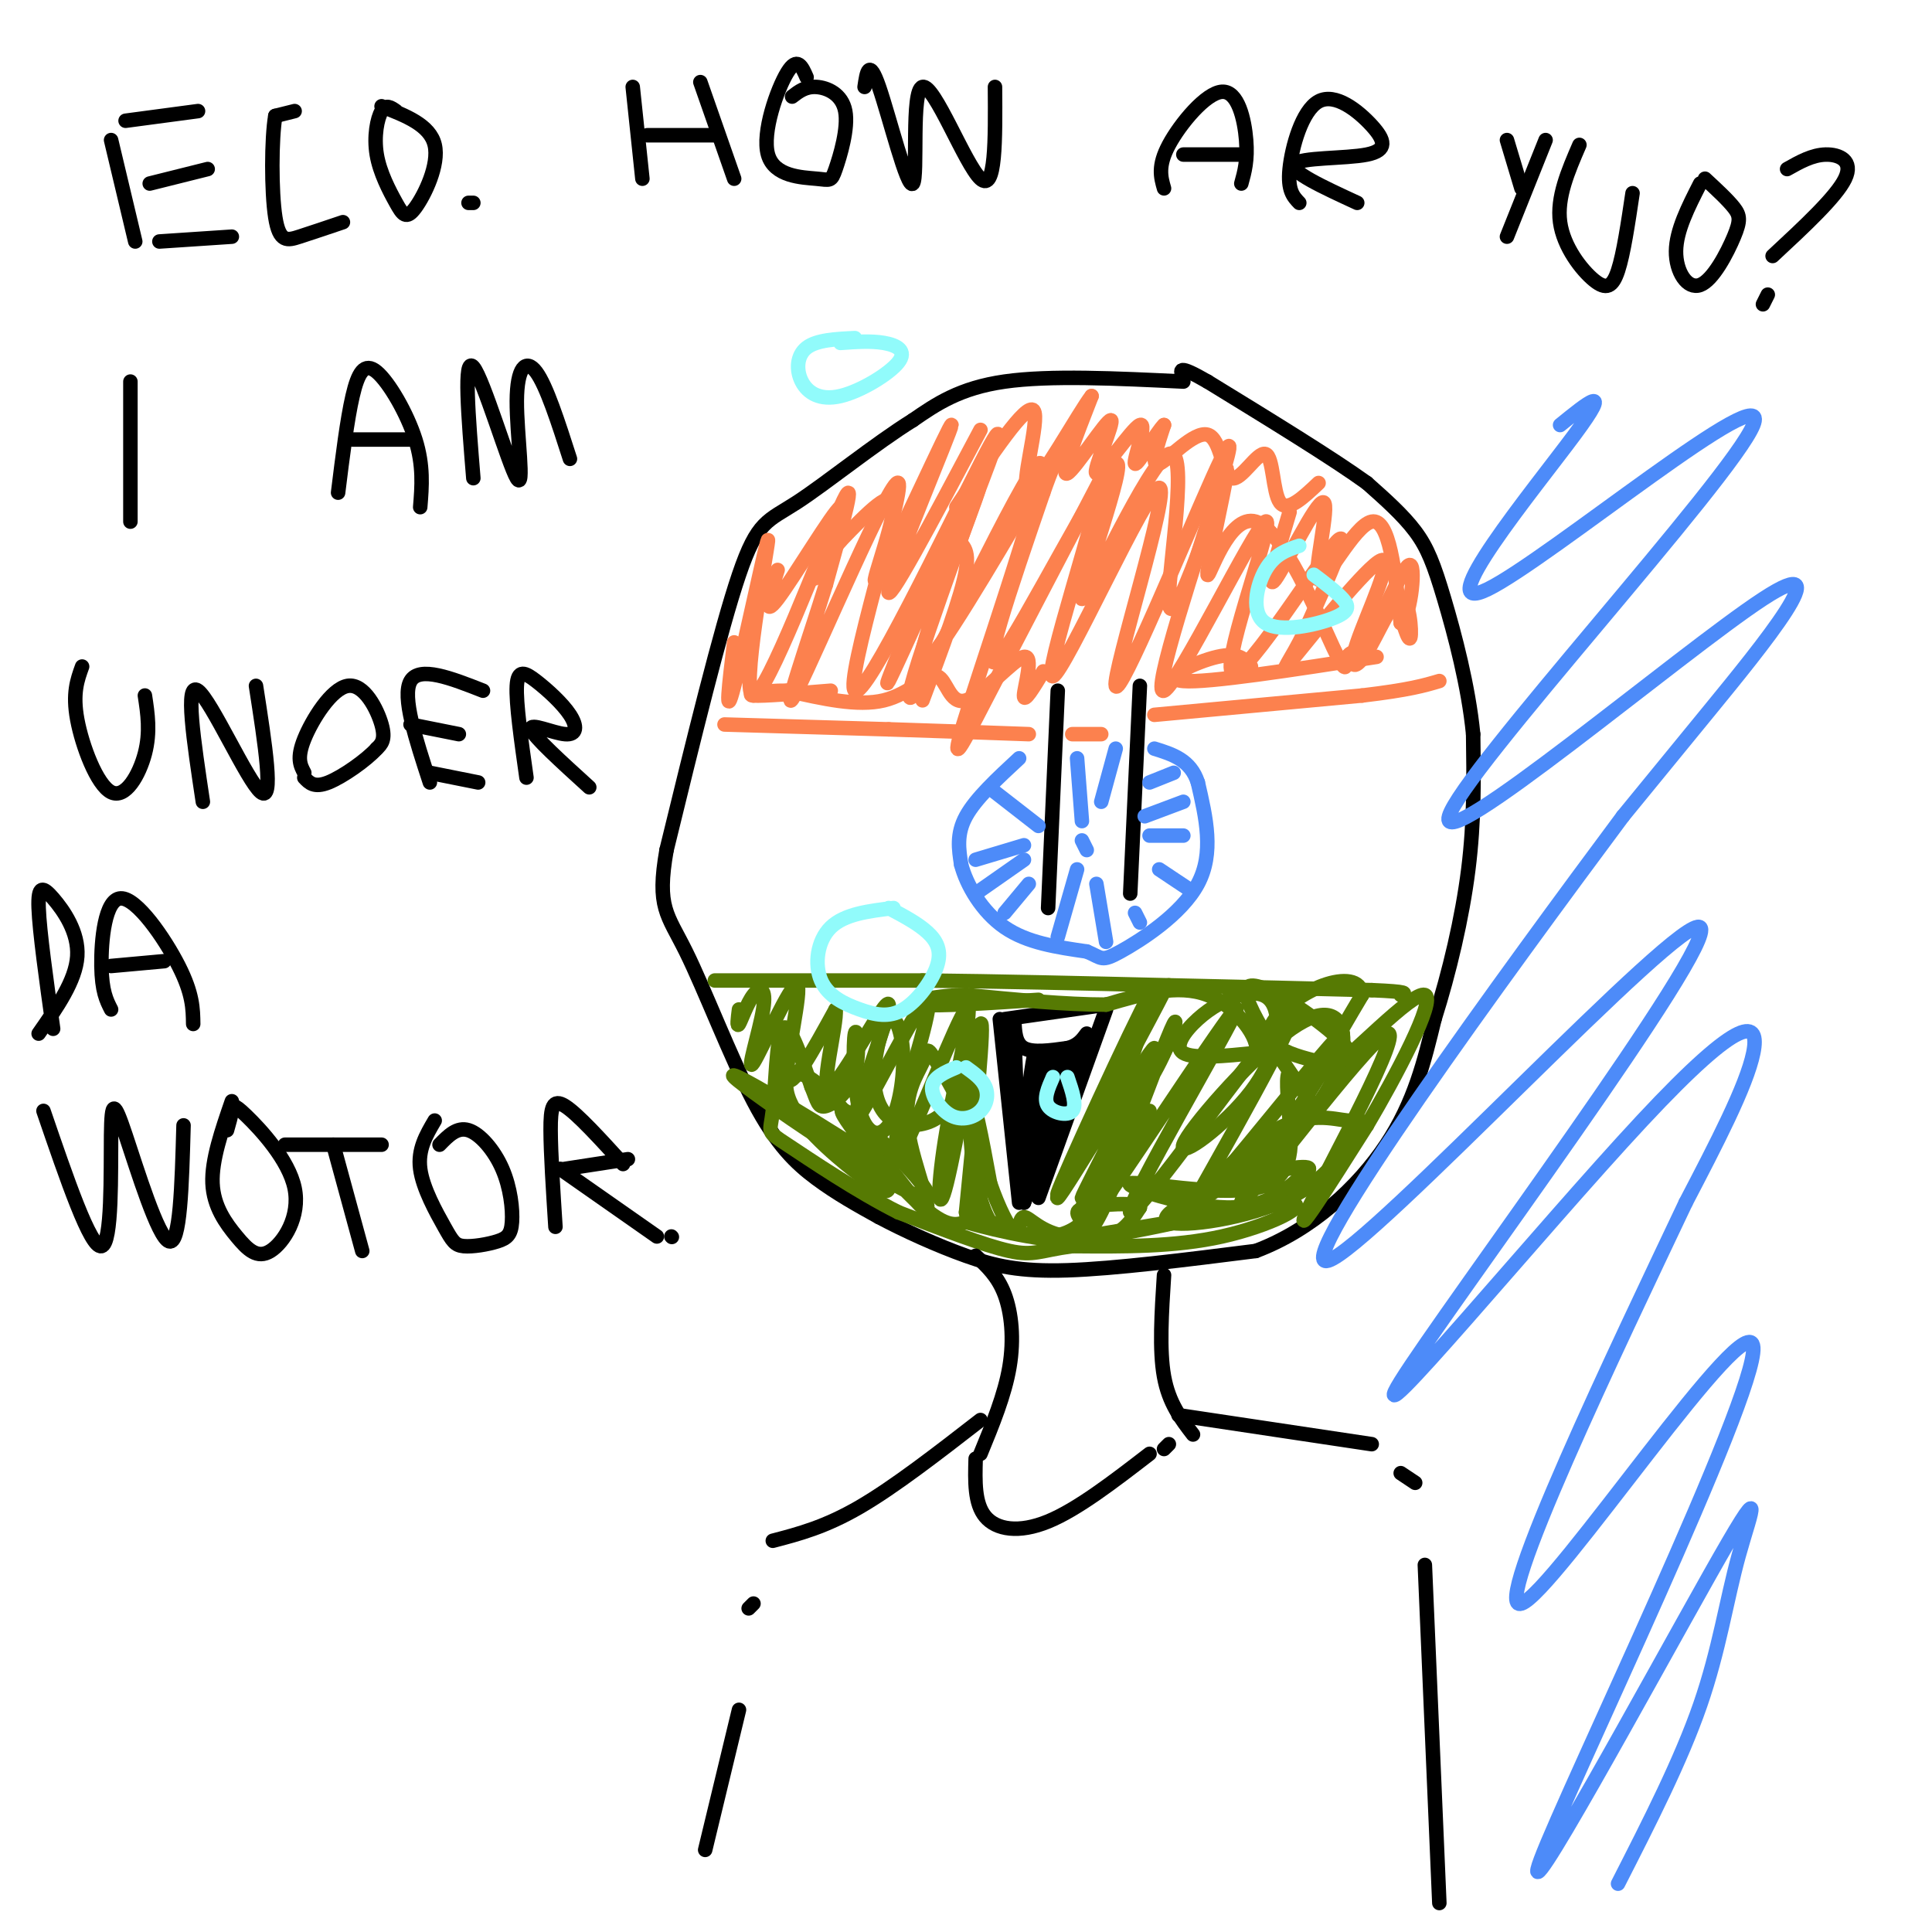<svg viewBox='0 0 400 400' version='1.1' xmlns='http://www.w3.org/2000/svg' xmlns:xlink='http://www.w3.org/1999/xlink'><g fill='none' stroke='#000000' stroke-width='3' stroke-linecap='round' stroke-linejoin='round'><path d='M245,79c-13.833,-0.667 -27.667,-1.333 -37,0c-9.333,1.333 -14.167,4.667 -19,8'/><path d='M189,87c-7.833,4.869 -17.917,13.042 -24,17c-6.083,3.958 -8.167,3.702 -12,15c-3.833,11.298 -9.417,34.149 -15,57'/><path d='M138,176c-2.097,11.925 0.159,13.238 4,21c3.841,7.762 9.265,21.974 14,31c4.735,9.026 8.781,12.864 13,16c4.219,3.136 8.609,5.568 13,8'/><path d='M182,252c5.298,2.821 12.042,5.875 18,8c5.958,2.125 11.131,3.321 21,3c9.869,-0.321 24.435,-2.161 39,-4'/><path d='M260,259c11.622,-4.356 21.178,-13.244 27,-22c5.822,-8.756 7.911,-17.378 10,-26'/><path d='M297,211c3.067,-9.689 5.733,-20.911 7,-31c1.267,-10.089 1.133,-19.044 1,-28'/><path d='M305,152c-0.964,-9.952 -3.875,-20.833 -6,-28c-2.125,-7.167 -3.464,-10.619 -6,-14c-2.536,-3.381 -6.268,-6.690 -10,-10'/><path d='M283,100c-7.167,-5.167 -20.083,-13.083 -33,-21'/><path d='M250,79c-6.333,-3.667 -5.667,-2.333 -5,-1'/><path d='M236,142c0.000,0.000 -2.000,43.000 -2,43'/><path d='M219,143c0.000,0.000 -2.000,45.000 -2,45'/><path d='M208,211c0.000,0.000 21.000,-3.000 21,-3'/><path d='M207,211c0.000,0.000 4.000,38.000 4,38'/><path d='M229,209c0.000,0.000 -14.000,39.000 -14,39'/><path d='M210,211c0.083,2.500 0.167,5.000 2,6c1.833,1.000 5.417,0.500 9,0'/><path d='M221,217c2.167,-0.500 3.083,-1.750 4,-3'/><path d='M210,214c0.000,0.000 1.000,27.000 1,27'/><path d='M211,241c2.200,-1.889 7.200,-20.111 8,-23c0.800,-2.889 -2.600,9.556 -6,22'/><path d='M213,240c1.748,-3.187 9.118,-22.153 9,-23c-0.118,-0.847 -7.724,16.426 -8,18c-0.276,1.574 6.778,-12.550 8,-16c1.222,-3.450 -3.389,3.775 -8,11'/><path d='M214,230c-0.791,-1.504 1.231,-10.764 1,-9c-0.231,1.764 -2.716,14.552 -3,14c-0.284,-0.552 1.633,-14.443 2,-16c0.367,-1.557 -0.817,9.222 -2,20'/><path d='M212,239c1.930,-3.407 7.754,-21.923 7,-20c-0.754,1.923 -8.088,24.287 -7,24c1.088,-0.287 10.596,-23.225 12,-26c1.404,-2.775 -5.298,14.612 -12,32'/><path d='M212,249c0.450,-2.252 7.574,-23.882 8,-24c0.426,-0.118 -5.847,21.276 -7,22c-1.153,0.724 2.813,-19.222 4,-26c1.187,-6.778 -0.407,-0.389 -2,6'/><path d='M215,227c0.222,-0.889 1.778,-6.111 2,-7c0.222,-0.889 -0.889,2.556 -2,6'/></g>
<g fill='none' stroke='#FC814E' stroke-width='3' stroke-linecap='round' stroke-linejoin='round'><path d='M150,150c0.000,0.000 34.000,1.000 34,1'/><path d='M184,151c10.500,0.333 19.750,0.667 29,1'/><path d='M222,152c0.000,0.000 6.000,0.000 6,0'/><path d='M239,148c0.000,0.000 43.000,-4.000 43,-4'/><path d='M282,144c9.833,-1.167 12.917,-2.083 16,-3'/><path d='M152,133c-1.032,8.507 -2.064,17.014 0,9c2.064,-8.014 7.223,-32.550 7,-30c-0.223,2.550 -5.829,32.187 -3,32c2.829,-0.187 14.094,-30.196 18,-39c3.906,-8.804 0.453,3.598 -3,16'/><path d='M171,121c-3.356,10.973 -10.244,30.404 -6,22c4.244,-8.404 19.622,-44.644 21,-43c1.378,1.644 -11.244,41.174 -9,43c2.244,1.826 19.356,-34.050 26,-47c6.644,-12.950 2.822,-2.975 -1,7'/><path d='M202,103c-4.897,14.038 -16.638,45.635 -13,41c3.638,-4.635 22.656,-45.500 26,-48c3.344,-2.500 -8.984,33.365 -14,49c-5.016,15.635 -2.719,11.038 3,0c5.719,-11.038 14.859,-28.519 24,-46'/><path d='M228,99c-0.118,5.389 -12.413,41.861 -10,41c2.413,-0.861 19.533,-39.056 22,-39c2.467,0.056 -9.721,38.361 -9,41c0.721,2.639 14.349,-30.389 20,-43c5.651,-12.611 3.326,-4.806 1,3'/><path d='M252,102c-3.820,12.504 -13.869,42.265 -11,41c2.869,-1.265 18.656,-33.556 21,-35c2.344,-1.444 -8.753,27.957 -7,31c1.753,3.043 16.358,-20.274 21,-26c4.642,-5.726 -0.679,6.137 -6,18'/><path d='M270,131c-2.556,5.383 -5.947,9.840 -2,5c3.947,-4.840 15.232,-18.977 18,-20c2.768,-1.023 -2.979,11.068 -5,17c-2.021,5.932 -0.315,5.703 2,2c2.315,-3.703 5.239,-10.882 7,-11c1.761,-0.118 2.360,6.823 2,8c-0.360,1.177 -1.680,-3.412 -3,-8'/><path d='M273,100c-3.235,3.064 -6.470,6.128 -8,4c-1.530,-2.128 -1.355,-9.449 -3,-10c-1.645,-0.551 -5.111,5.667 -7,5c-1.889,-0.667 -2.201,-8.218 -5,-9c-2.799,-0.782 -8.085,5.205 -10,6c-1.915,0.795 -0.457,-3.603 1,-8'/><path d='M241,88c-1.436,1.287 -5.525,8.503 -6,8c-0.475,-0.503 2.666,-8.726 1,-8c-1.666,0.726 -8.137,10.401 -9,10c-0.863,-0.401 3.883,-10.877 3,-11c-0.883,-0.123 -7.395,10.108 -9,11c-1.605,0.892 1.698,-7.554 5,-16'/><path d='M226,82c-2.417,3.012 -10.958,18.542 -13,19c-2.042,0.458 2.417,-14.155 1,-16c-1.417,-1.845 -8.708,9.077 -16,20'/><path d='M203,89c-9.998,18.860 -19.997,37.719 -19,33c0.997,-4.719 12.989,-33.018 13,-34c0.011,-0.982 -11.959,25.351 -15,31c-3.041,5.649 2.845,-9.386 3,-14c0.155,-4.614 -5.423,1.193 -11,7'/><path d='M174,112c-3.344,3.839 -6.206,9.936 -5,7c1.206,-2.936 6.478,-14.906 5,-14c-1.478,0.906 -9.708,14.687 -13,19c-3.292,4.313 -1.646,-0.844 0,-6'/><path d='M267,106c-2.509,8.343 -5.018,16.686 -3,14c2.018,-2.686 8.561,-16.400 10,-16c1.439,0.400 -2.228,14.915 -1,16c1.228,1.085 7.351,-11.262 11,-12c3.649,-0.738 4.825,10.131 6,21'/><path d='M290,129c1.783,-0.265 3.242,-11.426 2,-12c-1.242,-0.574 -5.183,9.440 -8,14c-2.817,4.560 -4.508,3.665 -5,5c-0.492,1.335 0.216,4.899 -3,-2c-3.216,-6.899 -10.357,-24.262 -16,-26c-5.643,-1.738 -9.789,12.147 -10,11c-0.211,-1.147 3.511,-17.328 4,-21c0.489,-3.672 -2.256,5.164 -5,14'/><path d='M249,112c-2.712,7.368 -6.991,18.787 -7,12c-0.009,-6.787 4.252,-31.780 0,-30c-4.252,1.780 -17.016,30.333 -18,30c-0.984,-0.333 9.812,-29.551 7,-28c-2.812,1.551 -19.232,33.872 -24,40c-4.768,6.128 2.116,-13.936 9,-34'/><path d='M216,102c3.166,-9.128 6.580,-14.947 2,-7c-4.580,7.947 -17.155,29.660 -23,38c-5.845,8.340 -4.961,3.307 -1,-8c3.961,-11.307 10.998,-28.888 8,-23c-2.998,5.888 -16.033,35.243 -18,39c-1.967,3.757 7.132,-18.086 11,-27c3.868,-8.914 2.503,-4.900 3,-3c0.497,1.900 2.856,1.686 2,7c-0.856,5.314 -4.928,16.157 -9,27'/><path d='M259,138c-1.289,-1.511 -2.578,-3.022 -7,-2c-4.422,1.022 -11.978,4.578 -7,5c4.978,0.422 22.489,-2.289 40,-5'/><path d='M216,139c-2.021,3.344 -4.042,6.689 -4,5c0.042,-1.689 2.147,-8.411 0,-8c-2.147,0.411 -8.544,7.956 -12,9c-3.456,1.044 -3.969,-4.411 -6,-5c-2.031,-0.589 -5.580,3.689 -11,5c-5.420,1.311 -12.710,-0.344 -20,-2'/><path d='M163,143c-5.378,-0.044 -8.822,0.844 -7,1c1.822,0.156 8.911,-0.422 16,-1'/></g>
<g fill='none' stroke='#567A03' stroke-width='3' stroke-linecap='round' stroke-linejoin='round'><path d='M148,203c0.000,0.000 43.000,0.000 43,0'/><path d='M191,203c15.667,0.167 33.333,0.583 51,1'/><path d='M242,204c15.500,0.333 28.750,0.667 42,1'/><path d='M284,205c8.000,0.333 7.000,0.667 6,1'/><path d='M153,209c-0.241,1.902 -0.482,3.804 0,3c0.482,-0.804 1.686,-4.312 3,-6c1.314,-1.688 2.736,-1.554 2,3c-0.736,4.554 -3.630,13.530 -2,11c1.630,-2.530 7.785,-16.566 9,-16c1.215,0.566 -2.510,15.733 -2,19c0.510,3.267 5.255,-5.367 10,-14'/><path d='M173,209c0.415,2.999 -3.546,17.497 -1,16c2.546,-1.497 11.600,-18.989 12,-17c0.400,1.989 -7.854,23.459 -7,24c0.854,0.541 10.815,-19.845 14,-24c3.185,-4.155 -0.408,7.923 -4,20'/><path d='M187,228c-1.464,7.431 -3.124,16.008 0,10c3.124,-6.008 11.033,-26.602 13,-29c1.967,-2.398 -2.009,13.398 -4,25c-1.991,11.602 -1.998,19.008 0,11c1.998,-8.008 5.999,-31.431 7,-33c1.001,-1.569 -1.000,18.715 -3,39'/><path d='M200,251c0.735,5.008 4.073,-1.971 3,-10c-1.073,-8.029 -6.557,-17.109 -9,-21c-2.443,-3.891 -1.845,-2.595 -3,0c-1.155,2.595 -4.062,6.489 -3,14c1.062,7.511 6.092,18.639 3,16c-3.092,-2.639 -14.306,-19.044 -21,-25c-6.694,-5.956 -8.866,-1.462 -6,4c2.866,5.462 10.772,11.894 15,15c4.228,3.106 4.780,2.888 5,2c0.220,-0.888 0.110,-2.444 0,-4'/><path d='M184,242c-9.925,-6.804 -34.737,-21.815 -32,-19c2.737,2.815 33.022,23.456 39,25c5.978,1.544 -12.352,-16.007 -16,-18c-3.648,-1.993 7.386,11.574 14,18c6.614,6.426 8.807,5.713 11,5'/><path d='M200,253c6.778,1.978 18.222,4.422 25,4c6.778,-0.422 8.889,-3.711 11,-7'/><path d='M236,250c-0.711,-1.186 -7.989,-0.652 -11,0c-3.011,0.652 -1.754,1.423 -1,3c0.754,1.577 1.006,3.959 4,-2c2.994,-5.959 8.729,-20.258 7,-19c-1.729,1.258 -10.923,18.074 -11,18c-0.077,-0.074 8.961,-17.037 18,-34'/><path d='M242,216c-2.610,4.533 -18.136,32.867 -18,32c0.136,-0.867 15.933,-30.933 15,-31c-0.933,-0.067 -18.597,29.867 -20,31c-1.403,1.133 13.456,-26.533 19,-37c5.544,-10.467 1.772,-3.733 -2,3'/><path d='M236,214c-5.434,10.773 -18.020,36.206 -17,33c1.020,-3.206 15.646,-35.053 19,-41c3.354,-5.947 -4.565,14.004 -6,21c-1.435,6.996 3.614,1.037 7,-5c3.386,-6.037 5.110,-12.154 4,-10c-1.110,2.154 -5.055,12.577 -9,23'/><path d='M234,235c-4.674,9.756 -11.860,22.647 -5,13c6.860,-9.647 27.767,-41.833 27,-39c-0.767,2.833 -23.206,40.686 -22,42c1.206,1.314 26.059,-33.910 32,-40c5.941,-6.090 -7.029,16.955 -20,40'/><path d='M246,251c5.994,-5.053 30.979,-37.685 32,-37c1.021,0.685 -21.922,34.689 -21,35c0.922,0.311 25.710,-33.070 30,-35c4.290,-1.930 -11.917,27.591 -16,36c-4.083,8.409 3.959,-4.296 12,-17'/><path d='M283,233c5.845,-9.881 14.458,-26.083 12,-27c-2.458,-0.917 -15.988,13.452 -20,16c-4.012,2.548 1.494,-6.726 7,-16'/><path d='M282,206c-0.142,-3.268 -3.996,-3.438 -8,-2c-4.004,1.438 -8.158,4.484 -10,7c-1.842,2.516 -1.371,4.504 1,6c2.371,1.496 6.643,2.502 9,3c2.357,0.498 2.800,0.487 4,0c1.200,-0.487 3.157,-1.450 -2,-6c-5.157,-4.550 -17.427,-12.687 -18,-9c-0.573,3.687 10.551,19.196 14,24c3.449,4.804 -0.775,-1.098 -5,-7'/><path d='M267,222c-0.842,0.288 -0.447,4.508 0,10c0.447,5.492 0.944,12.256 -7,14c-7.944,1.744 -24.331,-1.530 -26,-1c-1.669,0.530 11.380,4.866 20,5c8.620,0.134 12.810,-3.933 17,-8'/><path d='M271,242c0.141,-1.065 -8.006,0.271 -16,3c-7.994,2.729 -15.836,6.851 -13,8c2.836,1.149 16.349,-0.675 25,-5c8.651,-4.325 12.440,-11.151 14,-14c1.560,-2.849 0.892,-1.723 -2,-2c-2.892,-0.277 -8.010,-1.959 -15,2c-6.990,3.959 -15.854,13.560 -15,14c0.854,0.440 11.427,-8.280 22,-17'/><path d='M271,231c5.322,-6.077 7.627,-12.770 7,-17c-0.627,-4.230 -4.187,-5.998 -12,0c-7.813,5.998 -19.879,19.763 -21,23c-1.121,3.237 8.704,-4.053 14,-11c5.296,-6.947 6.063,-13.552 5,-17c-1.063,-3.448 -3.955,-3.739 -7,-3c-3.045,0.739 -6.243,2.507 -9,5c-2.757,2.493 -5.073,5.712 -3,7c2.073,1.288 8.537,0.644 15,0'/><path d='M260,218c1.044,-2.756 -3.844,-9.644 -10,-12c-6.156,-2.356 -13.578,-0.178 -21,2'/><path d='M229,208c-8.333,0.000 -18.667,-1.000 -29,-2'/><path d='M200,206c-7.578,0.178 -12.022,1.622 -9,2c3.022,0.378 13.511,-0.311 24,-1'/><path d='M238,230c-4.750,10.083 -9.500,20.167 -15,24c-5.500,3.833 -11.750,1.417 -18,-1'/><path d='M205,253c-3.867,-6.200 -4.533,-21.200 -4,-24c0.533,-2.800 2.267,6.600 4,16'/><path d='M205,245c1.700,4.995 3.951,9.483 5,10c1.049,0.517 0.898,-2.938 2,-3c1.102,-0.062 3.458,3.268 9,4c5.542,0.732 14.271,-1.134 23,-3'/><path d='M244,253c-2.511,0.511 -20.289,3.289 -19,3c1.289,-0.289 21.644,-3.644 42,-7'/><path d='M267,249c4.800,0.378 -4.200,4.822 -14,7c-9.800,2.178 -20.400,2.089 -31,2'/><path d='M222,258c-6.689,0.889 -7.911,2.111 -13,1c-5.089,-1.111 -14.044,-4.556 -23,-8'/><path d='M186,251c-8.573,-4.293 -18.504,-11.027 -23,-14c-4.496,-2.973 -3.557,-2.185 -3,-7c0.557,-4.815 0.730,-15.233 2,-17c1.270,-1.767 3.635,5.116 6,12'/><path d='M168,225c1.245,2.994 1.358,4.480 3,4c1.642,-0.480 4.814,-2.927 6,-7c1.186,-4.073 0.387,-9.771 0,-8c-0.387,1.771 -0.362,11.012 1,16c1.362,4.988 4.062,5.722 6,3c1.938,-2.722 3.116,-8.901 3,-14c-0.116,-5.099 -1.526,-9.118 -3,-8c-1.474,1.118 -3.014,7.372 -3,12c0.014,4.628 1.581,7.631 4,9c2.419,1.369 5.691,1.106 8,0c2.309,-1.106 3.654,-3.053 5,-5'/></g>
<g fill='none' stroke='#4D8BF9' stroke-width='3' stroke-linecap='round' stroke-linejoin='round'><path d='M211,157c-4.500,4.167 -9.000,8.333 -11,12c-2.000,3.667 -1.500,6.833 -1,10'/><path d='M199,179c1.089,4.222 4.311,9.778 9,13c4.689,3.222 10.844,4.111 17,5'/><path d='M225,197c3.262,1.357 2.917,2.250 7,0c4.083,-2.250 12.595,-7.643 16,-14c3.405,-6.357 1.702,-13.679 0,-21'/><path d='M248,162c-1.500,-4.667 -5.250,-5.833 -9,-7'/><path d='M224,174c0.000,0.000 1.000,2.000 1,2'/><path d='M228,166c0.000,0.000 3.000,-11.000 3,-11'/><path d='M224,170c0.000,0.000 -1.000,-13.000 -1,-13'/><path d='M215,171c0.000,0.000 -9.000,-7.000 -9,-7'/><path d='M212,175c0.000,0.000 -10.000,3.000 -10,3'/><path d='M212,178c0.000,0.000 -10.000,7.000 -10,7'/><path d='M223,180c0.000,0.000 -4.000,14.000 -4,14'/><path d='M227,183c0.000,0.000 2.000,12.000 2,12'/><path d='M240,180c0.000,0.000 6.000,4.000 6,4'/><path d='M237,169c0.000,0.000 8.000,-3.000 8,-3'/><path d='M238,173c0.000,0.000 7.000,0.000 7,0'/><path d='M213,183c0.000,0.000 -5.000,6.000 -5,6'/><path d='M235,189c0.000,0.000 1.000,2.000 1,2'/><path d='M238,162c0.000,0.000 5.000,-2.000 5,-2'/></g>
<g fill='none' stroke='#000000' stroke-width='3' stroke-linecap='round' stroke-linejoin='round'><path d='M202,260c2.289,2.111 4.578,4.222 6,8c1.422,3.778 1.978,9.222 1,15c-0.978,5.778 -3.489,11.889 -6,18'/><path d='M241,264c-0.500,7.750 -1.000,15.500 0,21c1.000,5.500 3.500,8.750 6,12'/><path d='M202,302c-0.133,4.644 -0.267,9.289 2,12c2.267,2.711 6.933,3.489 13,1c6.067,-2.489 13.533,-8.244 21,-14'/><path d='M241,300c0.000,0.000 1.000,-1.000 1,-1'/><path d='M244,293c0.000,0.000 40.000,6.000 40,6'/><path d='M290,305c0.000,0.000 3.000,2.000 3,2'/><path d='M295,324c0.000,0.000 3.000,70.000 3,70'/><path d='M203,294c-8.917,6.917 -17.833,13.833 -25,18c-7.167,4.167 -12.583,5.583 -18,7'/><path d='M156,332c0.000,0.000 -1.000,1.000 -1,1'/><path d='M153,354c0.000,0.000 -7.000,29.000 -7,29'/><path d='M23,29c0.000,0.000 5.000,21.000 5,21'/><path d='M26,25c0.000,0.000 15.000,-2.000 15,-2'/><path d='M31,38c0.000,0.000 12.000,-3.000 12,-3'/><path d='M33,50c0.000,0.000 15.000,-1.000 15,-1'/><path d='M61,23c0.000,0.000 -4.000,1.000 -4,1'/><path d='M57,24c-0.810,4.631 -0.833,15.708 0,21c0.833,5.292 2.524,4.798 5,4c2.476,-0.798 5.738,-1.899 9,-3'/><path d='M82,23c-1.053,-0.748 -2.105,-1.497 -3,0c-0.895,1.497 -1.632,5.238 -1,9c0.632,3.762 2.633,7.544 4,10c1.367,2.456 2.099,3.584 4,1c1.901,-2.584 4.972,-8.881 4,-13c-0.972,-4.119 -5.986,-6.059 -11,-8'/><path d='M98,42c0.000,0.000 -1.000,0.000 -1,0'/><path d='M131,18c0.000,0.000 2.000,19.000 2,19'/><path d='M145,17c0.000,0.000 7.000,20.000 7,20'/><path d='M134,28c0.000,0.000 14.000,0.000 14,0'/><path d='M167,16c-0.959,-2.203 -1.919,-4.406 -4,-1c-2.081,3.406 -5.284,12.420 -4,17c1.284,4.580 7.054,4.724 10,5c2.946,0.276 3.068,0.682 4,-2c0.932,-2.682 2.674,-8.453 2,-12c-0.674,-3.547 -3.764,-4.871 -6,-5c-2.236,-0.129 -3.618,0.935 -5,2'/><path d='M179,18c0.445,-3.053 0.890,-6.105 3,0c2.110,6.105 5.885,21.368 7,20c1.115,-1.368 -0.431,-19.368 2,-20c2.431,-0.632 8.837,16.105 12,19c3.163,2.895 3.081,-8.053 3,-19'/><path d='M241,39c-0.667,-2.315 -1.333,-4.631 1,-9c2.333,-4.369 7.667,-10.792 11,-11c3.333,-0.208 4.667,5.798 5,10c0.333,4.202 -0.333,6.601 -1,9'/><path d='M245,32c0.000,0.000 12.000,0.000 12,0'/><path d='M269,42c-1.221,-1.269 -2.441,-2.538 -2,-7c0.441,-4.462 2.544,-12.115 6,-14c3.456,-1.885 8.267,2.000 11,5c2.733,3.000 3.390,5.115 -1,6c-4.390,0.885 -13.826,0.538 -15,2c-1.174,1.462 5.913,4.731 13,8'/><path d='M312,49c0.000,0.000 8.000,-20.000 8,-20'/><path d='M315,39c0.000,0.000 -3.000,-10.000 -3,-10'/><path d='M327,30c-2.351,5.440 -4.702,10.881 -4,16c0.702,5.119 4.458,9.917 7,12c2.542,2.083 3.869,1.452 5,-2c1.131,-3.452 2.065,-9.726 3,-16'/><path d='M352,38c-2.477,4.860 -4.954,9.719 -5,14c-0.046,4.281 2.338,7.982 5,7c2.662,-0.982 5.601,-6.649 7,-10c1.399,-3.351 1.257,-4.386 0,-6c-1.257,-1.614 -3.628,-3.807 -6,-6'/><path d='M365,63c0.000,0.000 1.000,-2.000 1,-2'/><path d='M370,35c2.600,-1.467 5.200,-2.933 8,-3c2.800,-0.067 5.800,1.267 4,5c-1.800,3.733 -8.400,9.867 -15,16'/><path d='M27,79c0.000,0.000 0.000,29.000 0,29'/><path d='M70,102c0.935,-7.554 1.869,-15.107 3,-20c1.131,-4.893 2.458,-7.125 5,-5c2.542,2.125 6.298,8.607 8,14c1.702,5.393 1.351,9.696 1,14'/><path d='M73,91c0.000,0.000 12.000,0.000 12,0'/><path d='M98,99c-1.040,-12.734 -2.080,-25.467 0,-23c2.080,2.467 7.279,20.136 9,23c1.721,2.864 -0.037,-9.075 0,-16c0.037,-6.925 1.868,-8.836 4,-6c2.132,2.836 4.566,10.418 7,18'/><path d='M17,138c-1.006,2.786 -2.012,5.571 -1,11c1.012,5.429 4.042,13.500 7,15c2.958,1.500 5.845,-3.571 7,-8c1.155,-4.429 0.577,-8.214 0,-12'/><path d='M42,166c-1.889,-12.533 -3.778,-25.067 -1,-23c2.778,2.067 10.222,18.733 13,21c2.778,2.267 0.889,-9.867 -1,-22'/><path d='M63,160c-0.804,-1.506 -1.607,-3.012 0,-7c1.607,-3.988 5.625,-10.458 9,-11c3.375,-0.542 6.107,4.845 7,8c0.893,3.155 -0.054,4.077 -1,5'/><path d='M78,155c-2.156,2.378 -7.044,5.822 -10,7c-2.956,1.178 -3.978,0.089 -5,-1'/><path d='M89,162c-2.917,-8.917 -5.833,-17.833 -4,-21c1.833,-3.167 8.417,-0.583 15,2'/><path d='M85,150c0.000,0.000 10.000,2.000 10,2'/><path d='M89,160c0.000,0.000 10.000,2.000 10,2'/><path d='M109,161c-1.098,-7.744 -2.196,-15.489 -2,-19c0.196,-3.511 1.685,-2.789 4,-1c2.315,1.789 5.456,4.644 7,7c1.544,2.356 1.493,4.211 -1,4c-2.493,-0.211 -7.426,-2.489 -7,-1c0.426,1.489 6.213,6.744 12,12'/><path d='M23,209c-0.958,-1.875 -1.917,-3.750 -2,-9c-0.083,-5.250 0.708,-13.875 4,-14c3.292,-0.125 9.083,8.250 12,14c2.917,5.750 2.958,8.875 3,12'/><path d='M11,213c-1.411,-10.077 -2.821,-20.155 -3,-25c-0.179,-4.845 0.875,-4.458 3,-2c2.125,2.458 5.321,6.988 5,12c-0.321,5.012 -4.161,10.506 -8,16'/><path d='M23,200c0.000,0.000 11.000,-1.000 11,-1'/><path d='M9,230c4.869,14.225 9.738,28.450 12,28c2.262,-0.450 1.915,-15.574 2,-23c0.085,-7.426 0.600,-7.153 3,0c2.400,7.153 6.686,21.187 9,22c2.314,0.813 2.657,-11.593 3,-24'/><path d='M48,228c-2.105,6.104 -4.210,12.209 -4,17c0.210,4.791 2.737,8.269 5,11c2.263,2.731 4.264,4.715 7,3c2.736,-1.715 6.208,-7.130 5,-13c-1.208,-5.870 -7.094,-12.196 -10,-15c-2.906,-2.804 -2.830,-2.087 -3,-1c-0.170,1.087 -0.585,2.543 -1,4'/><path d='M75,259c0.000,0.000 -6.000,-22.000 -6,-22'/><path d='M59,237c0.000,0.000 20.000,0.000 20,0'/><path d='M90,232c-1.763,2.993 -3.526,5.987 -3,10c0.526,4.013 3.340,9.046 5,12c1.660,2.954 2.164,3.828 4,4c1.836,0.172 5.003,-0.360 7,-1c1.997,-0.640 2.824,-1.388 3,-4c0.176,-2.612 -0.299,-7.088 -2,-11c-1.701,-3.912 -4.629,-7.261 -7,-8c-2.371,-0.739 -4.186,1.130 -6,3'/><path d='M115,254c-0.489,-7.622 -0.978,-15.244 -1,-20c-0.022,-4.756 0.422,-6.644 3,-5c2.578,1.644 7.289,6.822 12,12'/><path d='M116,242c0.000,0.000 20.000,14.000 20,14'/><path d='M117,242c0.000,0.000 13.000,-2.000 13,-2'/><path d='M139,256c0.000,0.000 0.100,0.100 0.1,0.1'/></g>
<g fill='none' stroke='#91FBFB' stroke-width='3' stroke-linecap='round' stroke-linejoin='round'><path d='M185,188c-5.083,0.611 -10.166,1.222 -13,4c-2.834,2.778 -3.420,7.724 -2,11c1.420,3.276 4.844,4.880 8,6c3.156,1.120 6.042,1.754 9,0c2.958,-1.754 5.989,-5.895 7,-9c1.011,-3.105 0.003,-5.173 -2,-7c-2.003,-1.827 -5.002,-3.414 -8,-5'/><path d='M198,221c-2.399,1.014 -4.797,2.029 -5,4c-0.203,1.971 1.791,4.900 4,6c2.209,1.100 4.633,0.373 6,-1c1.367,-1.373 1.676,-3.392 1,-5c-0.676,-1.608 -2.338,-2.804 -4,-4'/><path d='M218,223c-1.000,2.267 -2.000,4.533 -1,6c1.000,1.467 4.000,2.133 5,1c1.000,-1.133 0.000,-4.067 -1,-7'/><path d='M269,113c-2.560,0.861 -5.120,1.722 -7,5c-1.880,3.278 -3.081,8.971 0,11c3.081,2.029 10.445,0.392 14,-1c3.555,-1.392 3.301,-2.541 2,-4c-1.301,-1.459 -3.651,-3.230 -6,-5'/><path d='M177,70c-3.971,0.192 -7.941,0.384 -10,2c-2.059,1.616 -2.206,4.657 -1,7c1.206,2.343 3.767,3.989 8,3c4.233,-0.989 10.140,-4.612 12,-7c1.860,-2.388 -0.326,-3.539 -3,-4c-2.674,-0.461 -5.837,-0.230 -9,0'/></g>
<g fill='none' stroke='#4D8BF9' stroke-width='3' stroke-linecap='round' stroke-linejoin='round'><path d='M323,88c5.633,-4.577 11.266,-9.155 3,2c-8.266,11.155 -30.433,38.042 -18,32c12.433,-6.042 59.464,-45.014 55,-34c-4.464,11.014 -60.423,72.014 -63,81c-2.577,8.986 48.229,-34.042 65,-45c16.771,-10.958 -0.494,10.155 -11,23c-10.506,12.845 -14.253,17.423 -18,22'/><path d='M336,169c-22.470,30.169 -69.646,94.592 -61,92c8.646,-2.592 73.112,-72.197 77,-69c3.888,3.197 -52.803,79.197 -62,94c-9.197,14.803 29.101,-31.592 50,-54c20.899,-22.408 24.400,-20.831 23,-14c-1.400,6.831 -7.700,18.915 -14,31'/><path d='M349,249c-13.639,28.780 -40.738,85.232 -34,83c6.738,-2.232 47.312,-63.146 48,-53c0.688,10.146 -38.512,91.351 -44,106c-5.488,14.649 22.735,-37.259 35,-59c12.265,-21.741 8.571,-13.315 6,-4c-2.571,9.315 -4.020,19.519 -8,31c-3.980,11.481 -10.490,24.241 -17,37'/></g>
</svg>